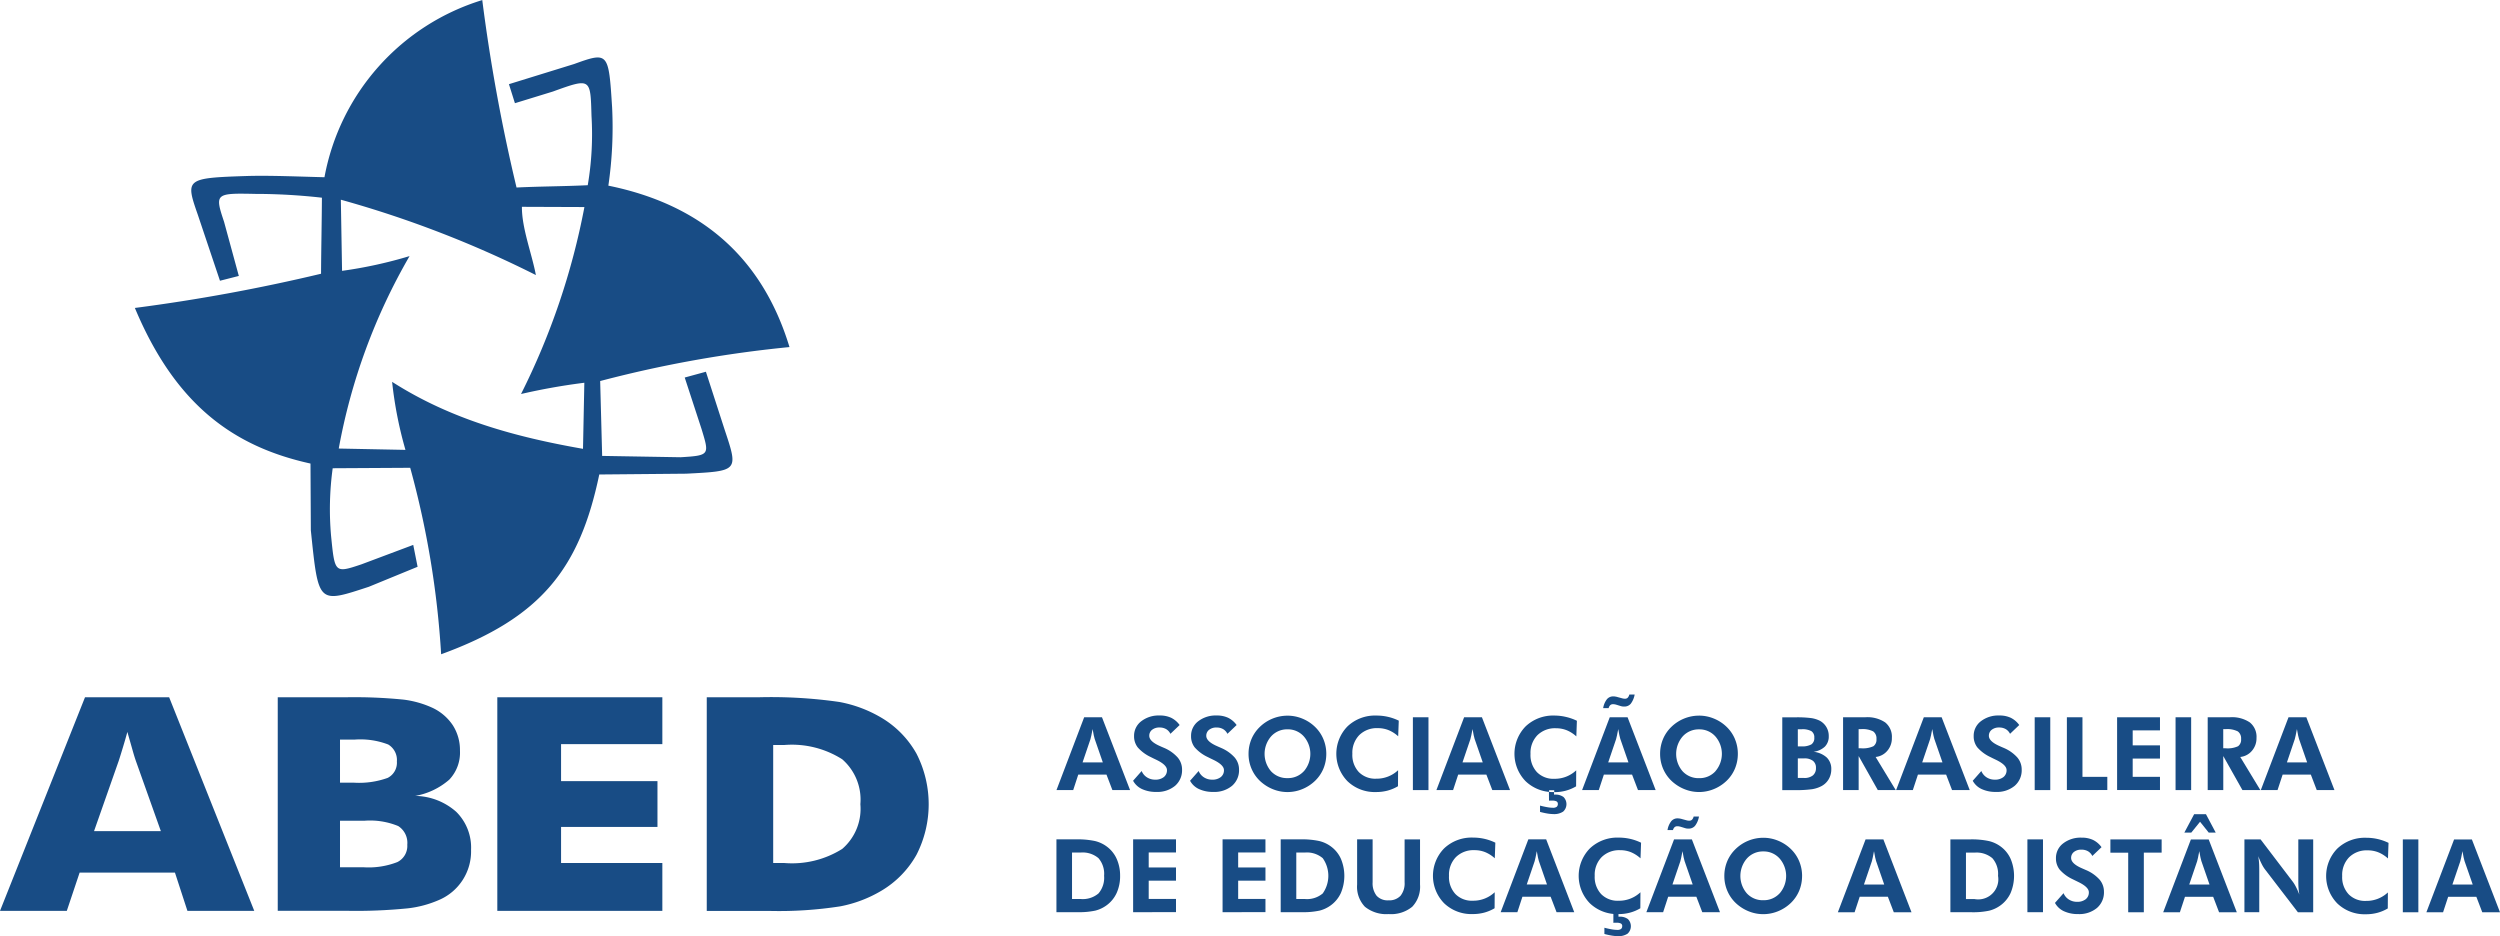 <svg xmlns="http://www.w3.org/2000/svg" width="187.402" height="70.178" viewBox="0 0 187.402 70.178">
  <g id="Grupo_12522" data-name="Grupo 12522" transform="translate(-1750 -5834)">
    <path id="Caminho_12982" data-name="Caminho 12982" d="M76.8,62.3h5.007l-1.88-5.283c-.055-.159-.138-.418-.238-.776s-.232-.815-.392-1.376c-.107.4-.214.768-.324,1.128s-.212.7-.319,1.026L76.8,62.3Zm-7.05,5.981,6.372-16.012H82.43l6.38,16.012H83.8l-.935-2.868H75.718l-.961,2.868H69.75Zm25.487-9.613h1.008a6.325,6.325,0,0,0,2.562-.355A1.27,1.27,0,0,0,99.5,57.08a1.349,1.349,0,0,0-.65-1.272,5.829,5.829,0,0,0-2.528-.366H95.237v3.225ZM90.57,68.281V52.269h5.059a36.833,36.833,0,0,1,4.369.175,7.392,7.392,0,0,1,2.139.6,3.738,3.738,0,0,1,1.554,1.319,3.434,3.434,0,0,1,.538,1.906,2.938,2.938,0,0,1-.8,2.173,5.29,5.29,0,0,1-2.552,1.22,4.746,4.746,0,0,1,3.074,1.194,3.767,3.767,0,0,1,1.11,2.852,3.956,3.956,0,0,1-2.411,3.758,8.09,8.09,0,0,1-2.33.624,38.9,38.9,0,0,1-4.542.185h-5.21Zm4.667-3.27H97a5.926,5.926,0,0,0,2.536-.389,1.346,1.346,0,0,0,.744-1.3,1.49,1.49,0,0,0-.679-1.4,5.531,5.531,0,0,0-2.523-.4H95.237v3.487Zm11.792,3.27V52.269H119.4v3.51h-7.592v2.776h7.226V61.99h-7.226v2.7H119.4v3.588Zm15.7,0V52.269h3.844a35.942,35.942,0,0,1,6.088.35,9.583,9.583,0,0,1,3.134,1.167,7.25,7.25,0,0,1,2.661,2.719,8.317,8.317,0,0,1,0,7.561,7.249,7.249,0,0,1-2.661,2.719,9.5,9.5,0,0,1-3.053,1.154,29.888,29.888,0,0,1-5.32.345H122.73Zm4.98-3.588h.844a7.066,7.066,0,0,0,4.33-1.058,3.968,3.968,0,0,0,1.361-3.353,4.008,4.008,0,0,0-1.361-3.366,7.034,7.034,0,0,0-4.33-1.071h-.844v8.848ZM105.9,0a132.082,132.082,0,0,0,2.57,14.056c1.836-.089,3.5-.084,5.338-.172A22.792,22.792,0,0,0,114.09,8.7c-.081-2.836-.034-2.875-2.894-1.839l-2.847.875L107.9,6.31,112.783,4.8c2.58-.932,2.591-.883,2.852,3.262a30.21,30.21,0,0,1-.282,5.855c6.626,1.348,11.447,5.082,13.578,12.1a90,90,0,0,0-14.192,2.546l.149,5.612,5.871.1c2.217-.131,2.165-.185,1.58-2.115L121.077,28.3l1.588-.434,1.408,4.354c1.034,3.1,1.029,3.087-2.888,3.288l-6.513.06c-1.47,7.038-4.341,10.736-11.854,13.476A67.883,67.883,0,0,0,100.5,35.066l-5.811.034a22.652,22.652,0,0,0-.12,5.085c.277,2.763.266,2.792,2.267,2.121l3.891-1.46.326,1.64-3.656,1.5c-3.829,1.256-3.771,1.308-4.346-4.231l-.026-5.007C87.245,33.476,82.9,30.342,79.86,23.084A134.8,134.8,0,0,0,93.816,20.52c.01-1.815.055-3.886.065-5.7a44.854,44.854,0,0,0-4.988-.285c-3-.065-3.056-.029-2.348,2.089l1.107,4.061-1.413.36-1.658-4.939c-.94-2.693-.932-2.763,3.659-2.912,1.7-.055,4.066.05,5.832.091A17.141,17.141,0,0,1,105.893.008h0ZM95.3,14.967l.091,5.336a32.893,32.893,0,0,0,5.061-1.107,44.7,44.7,0,0,0-5.309,14.427l5,.1a29.764,29.764,0,0,1-1-5.1c4.437,2.841,9.311,4.145,14.309,5.022l.1-4.954a47.365,47.365,0,0,0-4.745.844,53.373,53.373,0,0,0,4.751-14.014l-4.685-.018c-.013,1.6.747,3.515,1.047,5.116A80.517,80.517,0,0,0,95.3,14.97Z" transform="translate(1680.25 5834)" fill="#184c85" fill-rule="evenodd"/>
    <g id="Grupo_11012" data-name="Grupo 11012" transform="translate(1829.192 5895.035)">
      <path id="Caminho_12984" data-name="Caminho 12984" d="M-598.043,144.238a2.327,2.327,0,0,0-.75-.929,2.428,2.428,0,0,0-.891-.41,6.258,6.258,0,0,0-1.388-.123h-1.487v5.459h1.582a5.736,5.736,0,0,0,1.338-.118,2.438,2.438,0,0,0,.826-.387,2.356,2.356,0,0,0,.766-.93,3.039,3.039,0,0,0,.261-1.288A3.057,3.057,0,0,0-598.043,144.238Zm-1.364,2.593a1.824,1.824,0,0,1-1.335.418h-.648v-3.483h.648a1.829,1.829,0,0,1,1.335.421,1.794,1.794,0,0,1,.421,1.319,1.812,1.812,0,0,1-.42,1.325Z" transform="translate(602.558 -140.893)" fill="#184c85" fill-rule="evenodd"/>
      <path id="Caminho_12985" data-name="Caminho 12985" d="M-591.426,148.236v-5.459h3.214v.985h-2.046v1.124h2.046v.99h-2.046v1.369h2.046v.99Z" transform="translate(597.174 -140.894)" fill="#184c85" fill-rule="evenodd"/>
      <path id="Caminho_12986" data-name="Caminho 12986" d="M-578.442,148.236v-5.459h3.214v.985h-2.045v1.124h2.046v.99h-2.046v1.369h2.046v.99Z" transform="translate(590.895 -140.894)" fill="#184c85" fill-rule="evenodd"/>
      <path id="Caminho_12987" data-name="Caminho 12987" d="M-565.49,144.238a2.327,2.327,0,0,0-.75-.929,2.428,2.428,0,0,0-.891-.41,6.2,6.2,0,0,0-1.387-.123h-1.487v5.459h1.58a5.736,5.736,0,0,0,1.338-.118,2.438,2.438,0,0,0,.826-.387,2.355,2.355,0,0,0,.766-.93,3.306,3.306,0,0,0,.005-2.562Zm-1.364,2.593a1.824,1.824,0,0,1-1.335.418h-.647v-3.483h.647a1.829,1.829,0,0,1,1.335.421,2.289,2.289,0,0,1,0,2.643Z" transform="translate(586.815 -140.893)" fill="#184c85" fill-rule="evenodd"/>
      <path id="Caminho_12988" data-name="Caminho 12988" d="M-554.2,142.777v3.394a2.175,2.175,0,0,1-.585,1.659,2.5,2.5,0,0,1-1.764.549,2.548,2.548,0,0,1-1.782-.549,2.164,2.164,0,0,1-.585-1.659v-3.394h1.162v3.214a1.513,1.513,0,0,0,.3,1.016,1.122,1.122,0,0,0,.891.342,1.151,1.151,0,0,0,.9-.342,1.483,1.483,0,0,0,.306-1.014V142.78h1.16Z" transform="translate(581.455 -140.894)" fill="#184c85" fill-rule="evenodd"/>
      <path id="Caminho_12989" data-name="Caminho 12989" d="M-543.262,144.077a2.458,2.458,0,0,0-.729-.465,2.134,2.134,0,0,0-.8-.146,1.868,1.868,0,0,0-1.39.523,1.9,1.9,0,0,0-.516,1.4,1.875,1.875,0,0,0,.481,1.366,1.723,1.723,0,0,0,1.312.5,2.336,2.336,0,0,0,1.633-.635l-.008,1.2a3.132,3.132,0,0,1-.781.329,3.311,3.311,0,0,1-.86.107,2.951,2.951,0,0,1-2.142-.81,2.943,2.943,0,0,1,0-4.113,2.991,2.991,0,0,1,2.164-.81,3.83,3.83,0,0,1,.857.094,3.775,3.775,0,0,1,.818.288l-.042,1.171h0Z" transform="translate(576.123 -140.772)" fill="#184c85" fill-rule="evenodd"/>
      <path id="Caminho_12990" data-name="Caminho 12990" d="M-534.664,142.777H-536l-2.075,5.461h1.252l.379-1.16h2.115l.444,1.16h1.326Zm.057,3.384h-1.513l.591-1.74c.017-.047.037-.141.068-.282s.06-.3.094-.476c.032.182.057.337.086.465s.05.217.068.269l.611,1.764Z" transform="translate(571.374 -140.894)" fill="#184c85" fill-rule="evenodd"/>
      <path id="Caminho_12991" data-name="Caminho 12991" d="M-522.107,144.082a2.484,2.484,0,0,0-.727-.465,2.134,2.134,0,0,0-.8-.146,1.87,1.87,0,0,0-1.39.523,1.9,1.9,0,0,0-.516,1.4,1.875,1.875,0,0,0,.481,1.366,1.726,1.726,0,0,0,1.314.5,2.336,2.336,0,0,0,1.633-.635l-.008,1.2a3.134,3.134,0,0,1-.781.329,3.31,3.31,0,0,1-.86.107,2.951,2.951,0,0,1-2.143-.81,2.943,2.943,0,0,1,0-4.113,2.991,2.991,0,0,1,2.164-.81,3.833,3.833,0,0,1,.857.094,3.772,3.772,0,0,1,.818.288l-.042,1.171h0Z" transform="translate(565.889 -140.775)" fill="#184c85" fill-rule="evenodd"/>
      <path id="Caminho_12992" data-name="Caminho 12992" d="M-523.013,154.987q.29.077.549.12a3.044,3.044,0,0,0,.444.042,1.217,1.217,0,0,0,.742-.185.756.756,0,0,0,.053-1.067l-.026-.027a1.015,1.015,0,0,0-.653-.18h-.055v-.335h-.382v.794c.029,0,.06-.005.094-.005h.12a.743.743,0,0,1,.348.057.206.206,0,0,1,.1.2.26.26,0,0,1-.091.212.46.46,0,0,1-.282.068,2.52,2.52,0,0,1-.413-.042c-.167-.029-.35-.068-.549-.12v.473h0Z" transform="translate(564.089 -146.01)" fill="#184c85" fill-rule="evenodd"/>
      <path id="Caminho_12993" data-name="Caminho 12993" d="M-513.513,142.783h-1.335l-2.077,5.459h1.257l.379-1.16h2.112l.444,1.16h1.327Zm.057,3.381h-1.513l.591-1.74c.017-.047.037-.141.068-.282s.06-.3.094-.476c.031.182.057.337.086.465s.05.217.068.269l.611,1.764Z" transform="translate(561.145 -140.897)" fill="#184c85" fill-rule="evenodd"/>
      <path id="Caminho_12994" data-name="Caminho 12994" d="M-511.5,139.474a1.6,1.6,0,0,1-.29.687.615.615,0,0,1-.486.214.832.832,0,0,1-.144-.008.812.812,0,0,1-.136-.032l-.324-.1c-.052-.013-.1-.024-.133-.029a.82.82,0,0,0-.113-.008.3.3,0,0,0-.2.068.465.465,0,0,0-.123.219h-.41a1.47,1.47,0,0,1,.282-.666.606.606,0,0,1,.481-.212,1.112,1.112,0,0,1,.149.013,1.073,1.073,0,0,1,.17.039l.348.094a.766.766,0,0,0,.1.021.783.783,0,0,0,.11.008.285.285,0,0,0,.2-.076.508.508,0,0,0,.12-.238h.4Z" transform="translate(559.664 -139.297)" fill="#184c85" fill-rule="evenodd"/>
      <path id="Caminho_12995" data-name="Caminho 12995" d="M-499.775,145.408a2.843,2.843,0,0,0-.217-1.1,2.729,2.729,0,0,0-.629-.922,2.973,2.973,0,0,0-.954-.62,2.9,2.9,0,0,0-1.108-.219,2.982,2.982,0,0,0-2.07.839,2.749,2.749,0,0,0-.633.92,2.845,2.845,0,0,0-.217,1.105,2.8,2.8,0,0,0,.274,1.225,2.741,2.741,0,0,0,.789.981,3.069,3.069,0,0,0,.878.486,2.873,2.873,0,0,0,.981.17,2.926,2.926,0,0,0,1.1-.217,3.009,3.009,0,0,0,.959-.62,2.731,2.731,0,0,0,.629-.917,2.869,2.869,0,0,0,.217-1.108Zm-1.68,1.3a1.6,1.6,0,0,1-1.225.52h0a1.615,1.615,0,0,1-1.239-.516,2,2,0,0,1,.008-2.613,1.612,1.612,0,0,1,1.231-.528,1.594,1.594,0,0,1,1.22.53,1.993,1.993,0,0,1,.005,2.611Z" transform="translate(555.669 -140.782)" fill="#184c85" fill-rule="evenodd"/>
      <path id="Caminho_12996" data-name="Caminho 12996" d="M-485.712,142.788h-1.335l-2.077,5.459h1.254l.382-1.16h2.112l.444,1.16h1.327Zm.057,3.38h-1.513l.591-1.74c.017-.047.037-.141.068-.282s.06-.3.094-.476c.029.183.057.337.086.465s.05.217.068.269l.611,1.766Z" transform="translate(547.7 -140.9)" fill="#184c85" fill-rule="evenodd"/>
      <g id="Grupo_11011" data-name="Grupo 11011" transform="translate(67.011 1.883)">
        <path id="Caminho_12997" data-name="Caminho 12997" d="M-472.788,153.357Z" transform="translate(472.788 -147.893)" fill="#184c85"/>
        <path id="Caminho_12998" data-name="Caminho 12998" d="M-468.272,144.243a2.326,2.326,0,0,0-.75-.929,2.427,2.427,0,0,0-.891-.41,6.2,6.2,0,0,0-1.388-.123h-1.487v5.46h1.58a5.738,5.738,0,0,0,1.338-.118,2.442,2.442,0,0,0,.826-.387,2.356,2.356,0,0,0,.766-.929,3.306,3.306,0,0,0,.006-2.564Zm-.946,1.794a1.51,1.51,0,0,1-.624.974,1.51,1.51,0,0,1-1.13.246h-.649v-3.483h.648a1.829,1.829,0,0,1,1.335.421,1.782,1.782,0,0,1,.421,1.319,1.509,1.509,0,0,1,0,.523Z" transform="translate(472.788 -142.778)" fill="#184c85"/>
      </g>
      <path id="Caminho_12999" data-name="Caminho 12999" d="M-461.609,148.244v-5.462h1.168v5.459h-1.168Z" transform="translate(534.393 -140.897)" fill="#184c85" fill-rule="evenodd"/>
      <path id="Caminho_13000" data-name="Caminho 13000" d="M-457.617,147.424l.648-.734a1.007,1.007,0,0,0,.4.476,1.113,1.113,0,0,0,.611.172,1,1,0,0,0,.648-.193.639.639,0,0,0,.237-.523q0-.388-.792-.771c-.172-.084-.306-.149-.407-.2a2.994,2.994,0,0,1-.99-.729,1.335,1.335,0,0,1-.277-.849,1.367,1.367,0,0,1,.536-1.111,2.133,2.133,0,0,1,1.388-.434,1.967,1.967,0,0,1,.857.172,1.708,1.708,0,0,1,.635.543l-.69.658a.836.836,0,0,0-.327-.355.965.965,0,0,0-.491-.118.857.857,0,0,0-.559.172.555.555,0,0,0-.212.449c0,.29.282.551.841.789l.258.113a2.867,2.867,0,0,1,1.027.716,1.385,1.385,0,0,1,.335.909,1.537,1.537,0,0,1-.525,1.223,2.071,2.071,0,0,1-1.408.458,2.451,2.451,0,0,1-1.074-.217,1.445,1.445,0,0,1-.666-.624h0Z" transform="translate(532.463 -140.772)" fill="#184c85" fill-rule="evenodd"/>
      <path id="Caminho_13001" data-name="Caminho 13001" d="M-447.056,143.782v4.466h-1.171v-4.466h-1.335v-.995h3.841v.99h-1.335Z" transform="translate(528.567 -140.899)" fill="#184c85" fill-rule="evenodd"/>
      <path id="Caminho_13002" data-name="Caminho 13002" d="M-438.488,142.795h-1.335l-2.077,5.459h1.251l.382-1.16h2.114l.444,1.16h1.328Zm.055,3.376h-1.513l.591-1.74c.017-.047.037-.141.068-.282s.06-.3.094-.476c.031.183.057.337.086.465s.05.217.068.269l.613,1.769Z" transform="translate(524.862 -140.903)" fill="#184c85" fill-rule="evenodd"/>
      <path id="Caminho_13003" data-name="Caminho 13003" d="M-438.824,140.506l.732-1.375h.888l.729,1.375H-437l-.648-.81-.656.81Z" transform="translate(523.374 -139.131)" fill="#184c85" fill-rule="evenodd"/>
      <path id="Caminho_13004" data-name="Caminho 13004" d="M-430.107,148.25v-5.463h1.212l2.417,3.177a2.486,2.486,0,0,1,.23.379c.084.162.17.355.258.577-.029-.162-.047-.321-.06-.481s-.018-.358-.018-.6v-3.052h1.116v5.459H-426.1l-2.485-3.238a2.517,2.517,0,0,1-.227-.379c-.084-.162-.17-.358-.261-.585a4.217,4.217,0,0,1,.06.476c.013.16.018.361.018.606v3.117h-1.117Z" transform="translate(519.159 -140.899)" fill="#184c85" fill-rule="evenodd"/>
      <path id="Caminho_13005" data-name="Caminho 13005" d="M-413.6,144.1a2.459,2.459,0,0,0-.729-.465,2.134,2.134,0,0,0-.8-.146,1.87,1.87,0,0,0-1.39.523,1.9,1.9,0,0,0-.516,1.4,1.875,1.875,0,0,0,.481,1.366,1.723,1.723,0,0,0,1.312.5,2.336,2.336,0,0,0,1.633-.635l-.008,1.2a3.134,3.134,0,0,1-.781.329,3.288,3.288,0,0,1-.86.107,2.951,2.951,0,0,1-2.142-.81,2.943,2.943,0,0,1,0-4.113,3,3,0,0,1,2.164-.81,3.831,3.831,0,0,1,.857.094,3.771,3.771,0,0,1,.818.288l-.042,1.171h0Z" transform="translate(513.415 -140.781)" fill="#184c85" fill-rule="evenodd"/>
      <path id="Caminho_13006" data-name="Caminho 13006" d="M-407.116,148.25v-5.463h1.164v5.459h-1.168Z" transform="translate(508.042 -140.899)" fill="#184c85" fill-rule="evenodd"/>
      <path id="Caminho_13007" data-name="Caminho 13007" d="M-400.283,142.795h-1.335l-2.077,5.459h1.251l.382-1.16h2.114l.444,1.16h1.328Zm.053,3.376h-1.513l.591-1.74c.017-.047.037-.141.068-.282s.06-.3.094-.476c.029.183.057.337.086.465s.05.217.068.269l.616,1.769Z" transform="translate(506.386 -140.903)" fill="#184c85" fill-rule="evenodd"/>
    </g>
    <g id="Grupo_11014" data-name="Grupo 11014" transform="translate(1829.192 5886.058)">
      <g id="Grupo_11013" data-name="Grupo 11013">
        <path id="Caminho_13008" data-name="Caminho 13008" d="M-547.548,124.806a2.992,2.992,0,0,0-2.164.81,2.943,2.943,0,0,0,0,4.113,2.951,2.951,0,0,0,2.143.81,3.287,3.287,0,0,0,.86-.107,3.133,3.133,0,0,0,.781-.329l.008-1.2a2.336,2.336,0,0,1-1.633.635,1.725,1.725,0,0,1-1.314-.5,1.875,1.875,0,0,1-.481-1.366,1.9,1.9,0,0,1,.516-1.4,1.87,1.87,0,0,1,1.39-.523,2.179,2.179,0,0,1,.8.146,2.458,2.458,0,0,1,.729.465h0l.044-1.172a3.776,3.776,0,0,0-.818-.288,3.828,3.828,0,0,0-.861-.094Z" transform="translate(571.53 -123.225)" fill="#184c85"/>
        <path id="Caminho_13009" data-name="Caminho 13009" d="M-557.463,127.682a2.845,2.845,0,0,0-.217-1.1,2.731,2.731,0,0,0-.629-.922,2.972,2.972,0,0,0-.954-.62,2.891,2.891,0,0,0-1.108-.219,2.985,2.985,0,0,0-2.07.839,2.748,2.748,0,0,0-.633.92,2.848,2.848,0,0,0-.217,1.105,2.793,2.793,0,0,0,.274,1.225,2.741,2.741,0,0,0,.789.981,3.057,3.057,0,0,0,.878.486,2.874,2.874,0,0,0,.981.17,2.915,2.915,0,0,0,1.1-.217,3.011,3.011,0,0,0,.959-.62,2.731,2.731,0,0,0,.63-.917,2.872,2.872,0,0,0,.217-1.108Zm-1.68,1.3a1.6,1.6,0,0,1-1.225.52h0a1.618,1.618,0,0,1-1.239-.516,2,2,0,0,1,.008-2.613,1.612,1.612,0,0,1,1.23-.528,1.592,1.592,0,0,1,1.22.53,1.993,1.993,0,0,1,.006,2.611Z" transform="translate(577.691 -123.232)" fill="#184c85"/>
        <path id="Caminho_13010" data-name="Caminho 13010" d="M-532.611,125.056h-1.335l-2.077,5.459h1.25l.382-1.16h2.114l.444,1.16h1.329Zm.057,3.382h-1.513l.591-1.74c.017-.048.037-.141.068-.282s.06-.3.094-.476c.029.183.057.337.086.465s.05.217.068.269l.611,1.764Z" transform="translate(564.505 -123.347)" fill="#184c85"/>
        <path id="Caminho_13011" data-name="Caminho 13011" d="M-458.171,134.273h0v-.005Z" transform="translate(526.854 -127.8)" fill="#184c85"/>
        <path id="Caminho_13012" data-name="Caminho 13012" d="M-589.1,125.056l-2.076,5.459h1.254l.379-1.16h2.116l.444,1.16h1.324l-2.106-5.459Zm1.394,3.382h-1.514l.591-1.74c.017-.048.037-.141.068-.282s.06-.3.094-.476c.032.183.057.337.086.465s.05.217.068.269l.611,1.764Z" transform="translate(591.178 -123.347)" fill="#184c85"/>
        <path id="Caminho_13013" data-name="Caminho 13013" d="M-569.464,127.22c-.059-.026-.148-.061-.258-.113-.559-.238-.841-.5-.841-.789a.555.555,0,0,1,.212-.449.857.857,0,0,1,.559-.172.961.961,0,0,1,.488.118.836.836,0,0,1,.327.355l.689-.659a1.731,1.731,0,0,0-.635-.543,1.968,1.968,0,0,0-.857-.172,2.134,2.134,0,0,0-1.388.434,1.366,1.366,0,0,0-.535,1.111,1.338,1.338,0,0,0,.277.849,2.994,2.994,0,0,0,.99.729c.1.053.235.118.407.2.528.255.792.513.792.771a.639.639,0,0,1-.238.523,1,1,0,0,1-.648.193,1.113,1.113,0,0,1-.611-.172,1.018,1.018,0,0,1-.4-.476l-.644.73a1.443,1.443,0,0,0,.664.62,2.45,2.45,0,0,0,1.074.217,2.071,2.071,0,0,0,1.408-.457,1.536,1.536,0,0,0,.525-1.223,1.385,1.385,0,0,0-.335-.909,2.868,2.868,0,0,0-1.027-.716Z" transform="translate(581.794 -123.22)" fill="#184c85"/>
        <path id="Caminho_13014" data-name="Caminho 13014" d="M-580.058,134.272v-.006h0Z" transform="translate(585.8 -127.8)" fill="#184c85"/>
        <path id="Caminho_13015" data-name="Caminho 13015" d="M-511.278,122.544a.3.3,0,0,1,.2-.068.821.821,0,0,1,.113.008,1.27,1.27,0,0,1,.133.029l.324.1a.823.823,0,0,0,.136.032.831.831,0,0,0,.144.008.614.614,0,0,0,.486-.214,1.6,1.6,0,0,0,.29-.687h-.4a.508.508,0,0,1-.12.238.285.285,0,0,1-.2.076.78.78,0,0,1-.11-.008.763.763,0,0,1-.1-.021l-.348-.094a1.078,1.078,0,0,0-.17-.039.757.757,0,0,0-.149-.013.606.606,0,0,0-.481.212,1.47,1.47,0,0,0-.282.666h.41a.464.464,0,0,1,.124-.225Z" transform="translate(552.795 -121.747)" fill="#184c85"/>
        <path id="Caminho_13016" data-name="Caminho 13016" d="M-571.78,134.273Z" transform="translate(581.797 -127.801)" fill="#184c85"/>
        <path id="Caminho_13017" data-name="Caminho 13017" d="M-577.739,127.219c-.059-.026-.148-.061-.258-.113-.559-.238-.841-.5-.841-.789a.554.554,0,0,1,.212-.449.857.857,0,0,1,.559-.172.961.961,0,0,1,.488.118.835.835,0,0,1,.327.355l.69-.658a1.73,1.73,0,0,0-.635-.543,1.968,1.968,0,0,0-.857-.172,2.134,2.134,0,0,0-1.388.434,1.366,1.366,0,0,0-.535,1.111,1.338,1.338,0,0,0,.277.849,2.994,2.994,0,0,0,.99.729c.1.053.235.118.407.2.528.255.792.513.792.771a.639.639,0,0,1-.238.523,1,1,0,0,1-.648.193,1.113,1.113,0,0,1-.611-.172,1.008,1.008,0,0,1-.4-.476l-.643.729a1.449,1.449,0,0,0,.664.621,2.451,2.451,0,0,0,1.074.217,2.071,2.071,0,0,0,1.408-.457,1.537,1.537,0,0,0,.525-1.223,1.385,1.385,0,0,0-.335-.909,2.869,2.869,0,0,0-1.024-.717Z" transform="translate(585.796 -123.22)" fill="#184c85"/>
        <rect id="Retângulo_3520" data-name="Retângulo 3520" width="1.168" height="5.459" transform="translate(26.719 1.709)" fill="#184c85"/>
        <path id="Caminho_13018" data-name="Caminho 13018" d="M-520.3,136.545c.029,0,.06-.005.094-.005h.12a.749.749,0,0,1,.348.057.206.206,0,0,1,.1.2.259.259,0,0,1-.091.212.459.459,0,0,1-.282.068,2.518,2.518,0,0,1-.413-.042c-.167-.029-.35-.068-.549-.12v.473h0q.29.077.549.12a3.077,3.077,0,0,0,.441.042,1.217,1.217,0,0,0,.742-.185.755.755,0,0,0,.248-.523.755.755,0,0,0-.195-.544l-.026-.028a1.015,1.015,0,0,0-.653-.18h-.055v-.19a2.963,2.963,0,0,1-.384-.014Z" transform="translate(557.223 -128.584)" fill="#184c85"/>
        <path id="Caminho_13019" data-name="Caminho 13019" d="M-521.69,124.806a2.991,2.991,0,0,0-2.164.81,2.943,2.943,0,0,0,0,4.113,2.949,2.949,0,0,0,1.758.8V130.4h.384v.147h0a3.285,3.285,0,0,0,.86-.107,3.133,3.133,0,0,0,.781-.329l.008-1.2a2.336,2.336,0,0,1-1.633.635,1.723,1.723,0,0,1-1.312-.5,1.875,1.875,0,0,1-.481-1.366,1.9,1.9,0,0,1,.516-1.4,1.87,1.87,0,0,1,1.39-.523,2.179,2.179,0,0,1,.8.146,2.458,2.458,0,0,1,.729.465h0l.042-1.171a3.773,3.773,0,0,0-.818-.288A3.83,3.83,0,0,0-521.69,124.806Z" transform="translate(559.025 -123.225)" fill="#184c85"/>
        <path id="Caminho_13020" data-name="Caminho 13020" d="M-511.464,125.056H-512.8l-2.073,5.459h1.25l.382-1.16h2.115l.444,1.16h1.324Zm.059,3.382h-1.511l.591-1.74c.017-.048.037-.141.068-.282s.06-.3.094-.476c.032.183.057.337.086.465s.05.217.068.269l.611,1.764Z" transform="translate(554.276 -123.347)" fill="#184c85"/>
        <path id="Caminho_13021" data-name="Caminho 13021" d="M-497.934,126.579a2.728,2.728,0,0,0-.63-.922,2.973,2.973,0,0,0-.954-.62,2.9,2.9,0,0,0-1.108-.219,2.984,2.984,0,0,0-2.07.839,2.748,2.748,0,0,0-.633.92,2.847,2.847,0,0,0-.217,1.105,2.793,2.793,0,0,0,.274,1.225,2.741,2.741,0,0,0,.789.981,3.058,3.058,0,0,0,.878.486,2.874,2.874,0,0,0,.981.17,2.916,2.916,0,0,0,1.1-.217,3.01,3.01,0,0,0,.959-.62,2.724,2.724,0,0,0,.629-.917,2.872,2.872,0,0,0,.217-1.108h0a2.847,2.847,0,0,0-.215-1.1Zm-1.463,2.406a1.6,1.6,0,0,1-1.225.52h0a1.614,1.614,0,0,1-1.239-.516,2,2,0,0,1,.008-2.613,1.612,1.612,0,0,1,1.231-.528,1.593,1.593,0,0,1,1.22.53,1.992,1.992,0,0,1,0,2.608Z" transform="translate(548.797 -123.232)" fill="#184c85"/>
      </g>
      <path id="Caminho_13022" data-name="Caminho 13022" d="M-412.937,125.056h-1.335l-2.077,5.459h1.254l.382-1.16h2.114l.444,1.16h1.327Zm.059,3.382h-1.513l.588-1.74c.016-.048.037-.141.068-.282s.06-.3.094-.476c.032.183.057.337.086.465s.05.217.068.269l.611,1.764Z" transform="translate(506.629 -123.347)" fill="#184c85"/>
      <path id="Caminho_13023" data-name="Caminho 13023" d="M-443.332,125.056H-444.5v5.454h3.031v-.988h-1.863Z" transform="translate(520.243 -123.347)" fill="#184c85"/>
      <path id="Caminho_13024" data-name="Caminho 13024" d="M-483.474,127.642a1.51,1.51,0,0,0,.857-.389,1.07,1.07,0,0,0,.288-.779,1.284,1.284,0,0,0-.664-1.155,2.135,2.135,0,0,0-.635-.2,8.183,8.183,0,0,0-1.163-.06h-1.022v5.458h.894a8.947,8.947,0,0,0,1.346-.071,2.275,2.275,0,0,0,.708-.235,1.373,1.373,0,0,0,.533-.516,1.452,1.452,0,0,0,.193-.737,1.186,1.186,0,0,0-.337-.883,1.747,1.747,0,0,0-1-.433Zm-1.174-1.688h.286a1.365,1.365,0,0,1,.737.146.545.545,0,0,1,.212.488.561.561,0,0,1-.219.5,1.4,1.4,0,0,1-.75.149h-.265Zm1.132,3.457a1,1,0,0,1-.671.193h-.461v-1.466h.479a1.02,1.02,0,0,1,.656.183.641.641,0,0,1,.225.528.693.693,0,0,1-.228.562Z" transform="translate(540.222 -123.346)" fill="#184c85"/>
      <rect id="Retângulo_3521" data-name="Retângulo 3521" width="1.168" height="5.459" transform="translate(73.33 1.709)" fill="#184c85"/>
      <path id="Caminho_13025" data-name="Caminho 13025" d="M-467.211,125.056l-2.077,5.459h1.253l.382-1.16h2.114l.444,1.16h1.326l-2.106-5.459Zm1.392,3.381h-1.513l.591-1.74c.016-.047.037-.141.068-.282s.06-.3.094-.476c.032.183.057.337.086.465s.05.217.068.269l.611,1.764Z" transform="translate(532.23 -123.347)" fill="#184c85"/>
      <path id="Caminho_13026" data-name="Caminho 13026" d="M-455.856,127.219c-.059-.026-.148-.061-.258-.113-.559-.238-.841-.5-.841-.789a.555.555,0,0,1,.212-.449.857.857,0,0,1,.559-.172.96.96,0,0,1,.488.118.835.835,0,0,1,.327.355l.69-.658a1.73,1.73,0,0,0-.635-.543,1.968,1.968,0,0,0-.857-.172,2.133,2.133,0,0,0-1.388.434,1.366,1.366,0,0,0-.535,1.111,1.337,1.337,0,0,0,.277.849,2.994,2.994,0,0,0,.99.729c.1.053.235.118.407.2q.792.383.792.771a.639.639,0,0,1-.238.523,1,1,0,0,1-.648.193,1.113,1.113,0,0,1-.611-.172,1.018,1.018,0,0,1-.395-.476l-.645.731a1.445,1.445,0,0,0,.663.619,2.451,2.451,0,0,0,1.074.217,2.071,2.071,0,0,0,1.408-.458,1.537,1.537,0,0,0,.525-1.223,1.385,1.385,0,0,0-.335-.909,2.869,2.869,0,0,0-1.026-.716Z" transform="translate(526.851 -123.22)" fill="#184c85"/>
      <path id="Caminho_13027" data-name="Caminho 13027" d="M-474.546,128.026a1.314,1.314,0,0,0,.878-.465,1.43,1.43,0,0,0,.34-.962,1.379,1.379,0,0,0-.5-1.163,2.39,2.39,0,0,0-1.489-.387h-1.669v5.458h1.168v-2.55l1.435,2.55h1.343Zm-1.1-.651h-.175V125.94h.175a1.751,1.751,0,0,1,.92.17.648.648,0,0,1,.243.572.6.6,0,0,1-.227.538,1.885,1.885,0,0,1-.932.155Z" transform="translate(535.952 -123.341)" fill="#184c85"/>
      <path id="Caminho_13028" data-name="Caminho 13028" d="M-437.208,130.51h3.214v-.989h-2.046v-1.369h2.046v-.99h-2.046v-1.124h2.046v-.981h-3.214Z" transform="translate(516.716 -123.347)" fill="#184c85"/>
      <path id="Caminho_13029" data-name="Caminho 13029" d="M-421.615,128.026a1.314,1.314,0,0,0,.878-.465,1.43,1.43,0,0,0,.34-.962,1.379,1.379,0,0,0-.5-1.163,2.39,2.39,0,0,0-1.489-.387h-1.669v5.459h1.168v-2.55l1.435,2.55h1.343Zm-1.1-.65h-.175v-1.435h.175a1.746,1.746,0,0,1,.92.17.647.647,0,0,1,.243.572.6.6,0,0,1-.227.538,1.884,1.884,0,0,1-.932.155Z" transform="translate(510.354 -123.341)" fill="#184c85"/>
      <path id="Caminho_13030" data-name="Caminho 13030" d="M-428.722,130.515h1.169v-5.459h-1.169Z" transform="translate(512.612 -123.347)" fill="#184c85"/>
    </g>
  </g>
</svg>
